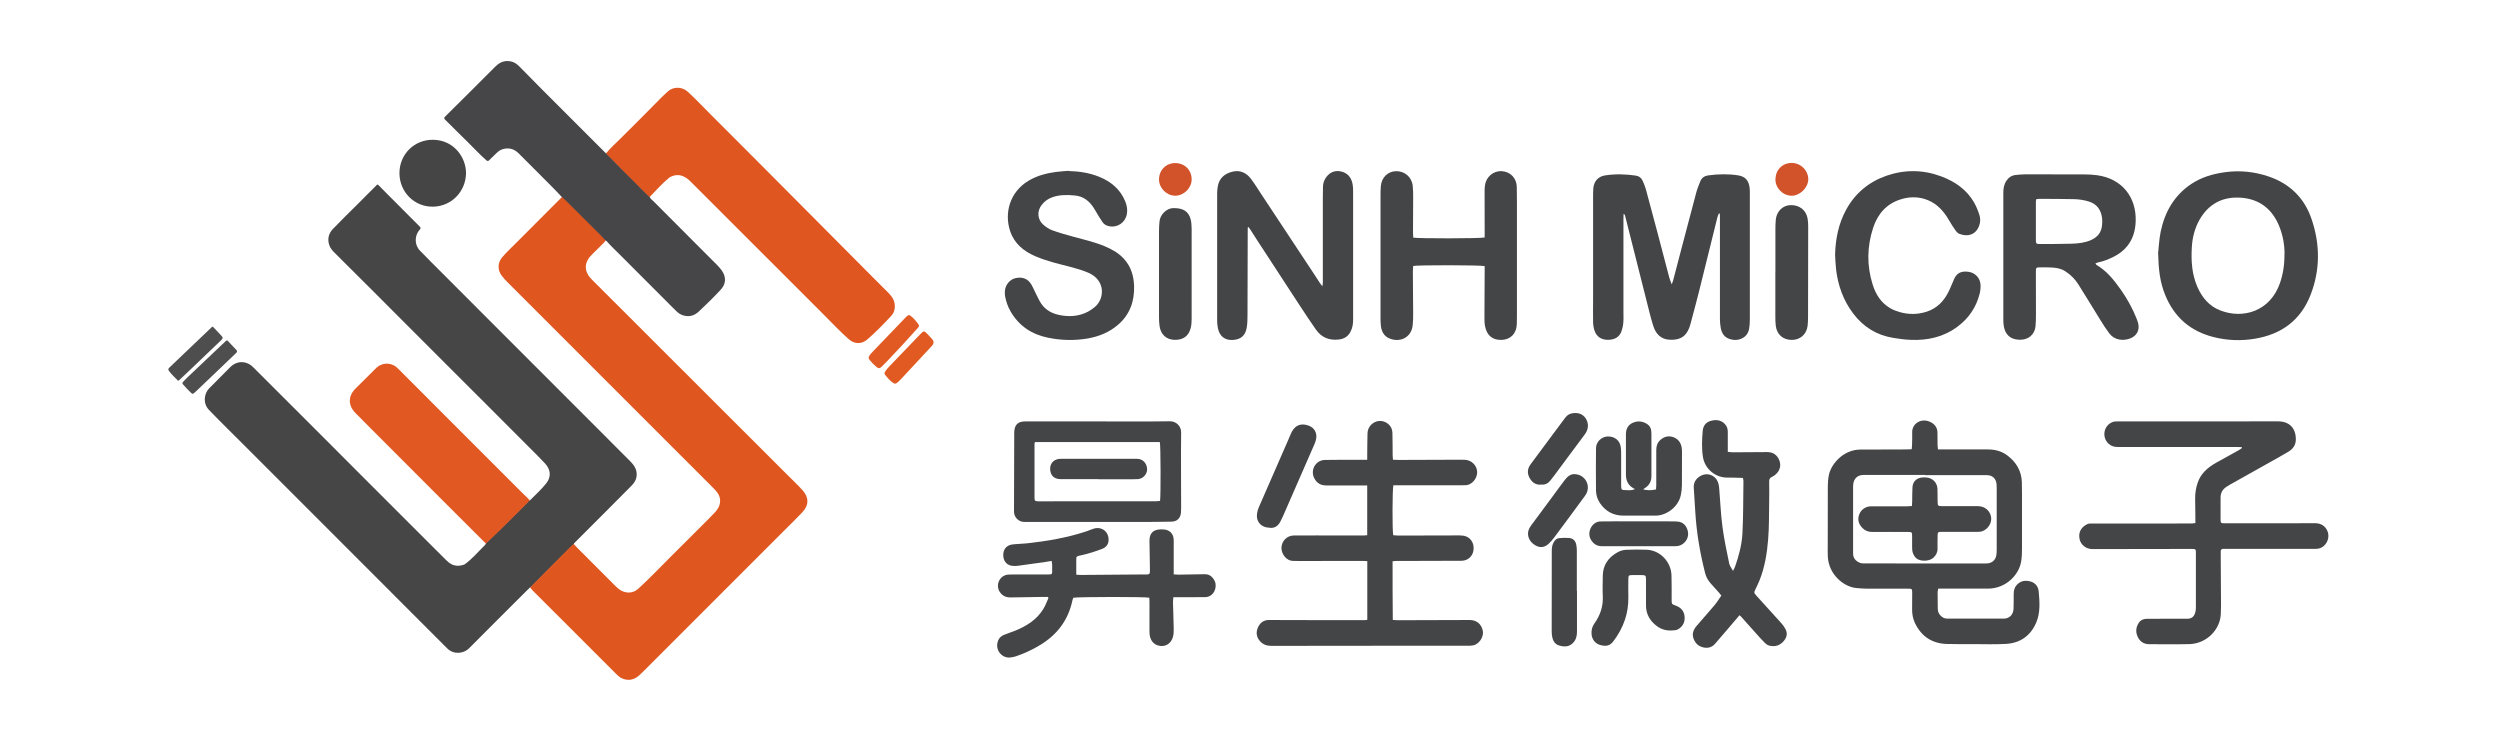 <?xml version="1.0" encoding="UTF-8"?>
<svg id="_图层_1" data-name="图层 1" xmlns="http://www.w3.org/2000/svg" viewBox="0 0 340.16 99.21">
  <defs>
    <style>
      .cls-1 {
        fill: #464647;
      }

      .cls-1, .cls-2, .cls-3, .cls-4, .cls-5, .cls-6, .cls-7, .cls-8, .cls-9, .cls-10, .cls-11 {
        stroke-width: 0px;
      }

      .cls-2 {
        fill: #d2532a;
      }

      .cls-3 {
        fill: #e15822;
      }

      .cls-4 {
        fill: #464648;
      }

      .cls-5 {
        fill: #e05620;
      }

      .cls-6 {
        fill: #444546;
      }

      .cls-7 {
        fill: #4f4e4e;
      }

      .cls-8 {
        fill: #454546;
      }

      .cls-9 {
        fill: #e0561f;
      }

      .cls-10 {
        fill: #e15a23;
      }

      .cls-11 {
        fill: #e15a21;
      }
    </style>
  </defs>
  <path class="cls-6" d="m263.71,61.15c.29,0,.5,0,.72,0,2.02,0,4.03,0,6.05,0,.98,0,1.91.24,2.7.86,1.17.9,1.86,2.07,1.92,3.57.02.54.02,1.09.02,1.64,0,2.49.01,4.98,0,7.47,0,.58-.02,1.17-.12,1.74-.32,1.85-2.12,3.67-4.54,3.66-2,0-4,0-6,0-.23,0-.47,0-.73,0-.04.19-.09.33-.09.46,0,.74,0,1.49.02,2.23,0,.37.1.7.39.99.26.26.54.4.91.4,2.56,0,5.12,0,7.68,0,.78,0,1.3-.54,1.33-1.36.03-.67.01-1.34.02-2.02,0-.47.12-.9.46-1.25.5-.51,1.1-.6,1.76-.44.7.17,1.12.69,1.18,1.35.13,1.43.25,2.88-.33,4.25-.77,1.81-2.18,2.8-4.12,2.91-1.48.09-2.98.03-4.47.03-1.2,0-2.4.02-3.6-.02-2.02-.07-3.47-1.05-4.33-2.88-.27-.59-.38-1.21-.37-1.85,0-.75.01-1.49.01-2.24,0-.53-.03-.55-.56-.55-1.85,0-3.71,0-5.56,0-.49,0-.98-.05-1.47-.09-1.67-.14-3.77-1.79-3.89-4.28-.03-.51-.01-1.02-.01-1.53,0-2.69,0-5.38.01-8.07,0-.52.05-1.06.16-1.57.35-1.52,2.01-3.38,4.26-3.39,2.13,0,4.25-.01,6.38-.02.19,0,.39-.02.62-.03.02-.22.04-.4.04-.57.01-.56.04-1.13.02-1.69-.05-1.18,1.15-1.99,2.34-1.5.68.28,1.12.79,1.1,1.59,0,.51,0,1.02.01,1.53,0,.2.03.39.06.68Zm-1.77,3.47s0,0,0,0c-2.78,0-5.56.01-8.33,0-.59,0-1.04.21-1.3.72-.14.27-.17.63-.17.94-.01,1.98,0,3.96,0,5.94,0,1.04,0,2.07,0,3.11,0,.63.38,1.01.9,1.24.22.1.5.09.75.09,5.34,0,10.68.01,16.01.01.2,0,.4,0,.6-.01.65-.05,1.12-.46,1.23-1.11.04-.25.05-.51.05-.76,0-1.53,0-3.05,0-4.58,0-1.27,0-2.54,0-3.81,0-.18,0-.36-.02-.54-.09-.77-.56-1.21-1.34-1.21-2.8,0-5.59,0-8.39,0Z"/>
  <path class="cls-6" d="m189.48,76.36c.01,2.68-.01,5.31.03,7.99.28.02.49.04.7.04,3.25,0,6.51-.02,9.76-.03.93,0,1.58.53,1.78,1.43.16.71-.3,1.59-1.02,1.93-.22.1-.49.13-.74.14-2.49,0-4.98,0-7.47,0-6.51,0-13.01,0-19.52.02-.63,0-1.13-.17-1.55-.63-.49-.54-.58-1.18-.31-1.83.27-.63.74-1.06,1.51-1.06,2.69.01,5.38.01,8.07.02,1.65,0,3.31,0,4.96,0,.11,0,.21-.02.36-.04v-7.99c-.21-.01-.38-.03-.56-.03-2.89,0-5.78,0-8.67.01-.27,0-.54,0-.82-.01-1.04,0-1.62-1.01-1.63-1.73-.01-.93.72-1.72,1.67-1.73,2.09-.02,4.18,0,6.27,0,1.09,0,2.18,0,3.27,0,.14,0,.28-.02.46-.04v-6.77c-.24,0-.43,0-.63,0-1.65,0-3.31,0-4.96,0-.68,0-1.19-.27-1.54-.85-.7-1.13.04-2.58,1.37-2.62,1.71-.04,3.42-.01,5.12-.02.19,0,.39,0,.64,0,0-.25,0-.43,0-.6.01-1,.01-2,.04-3,.02-.78.55-1.43,1.29-1.63.68-.19,1.49.12,1.88.77.14.24.21.54.22.82.03,1,.02,2,.03,3,0,.2.03.39.04.63.27.01.5.03.73.03,2.76,0,5.52-.02,8.29-.03.25,0,.51,0,.76.01.92.04,1.66.77,1.68,1.67.02.88-.74,1.8-1.62,1.79-.49,0-.98.01-1.47.01-2.6,0-5.2,0-7.8,0-.18,0-.36,0-.51,0-.14.46-.16,6.14-.02,6.79.21.01.44.05.66.05,2.8,0,5.6-.02,8.39-.02.3,0,.63.04.9.15.74.31,1.11,1.11.96,1.94-.14.79-.78,1.35-1.6,1.36-2.18.02-4.36.01-6.54.02-.74,0-1.49,0-2.23,0-.19,0-.39.03-.63.05Z"/>
  <path class="cls-6" d="m227.46,38.68c.09-.24.14-.35.18-.47.45-1.72.9-3.44,1.35-5.16.6-2.28,1.2-4.57,1.81-6.85.14-.52.35-1.03.55-1.53.18-.46.56-.73,1.03-.8,1.35-.19,2.72-.22,4.07-.02,1.02.16,1.48.68,1.61,1.7.03.25.03.51.03.76,0,5.73,0,11.45,0,17.18,0,.4-.03.8-.09,1.19-.2,1.28-1.35,1.66-2.14,1.56-1-.13-1.53-.61-1.73-1.61-.08-.42-.11-.87-.11-1.3,0-4.49,0-8.98,0-13.47,0-.26,0-.52-.01-.79-.05,0-.09-.02-.14-.02-.07.19-.16.38-.21.58-.85,3.4-1.68,6.81-2.53,10.21-.35,1.41-.74,2.81-1.11,4.21-.05.18-.1.35-.16.52-.5,1.31-1.34,1.7-2.62,1.66-1.26-.04-1.96-.81-2.3-1.91-.35-1.11-.61-2.24-.9-3.37-.45-1.74-.89-3.48-1.32-5.23-.54-2.13-1.07-4.26-1.61-6.39-.02-.08-.06-.16-.2-.24,0,.24-.02.47-.02.71,0,4.2,0,8.4,0,12.6,0,.51.03,1.02-.02,1.53-.03.39-.12.79-.25,1.16-.31.85-1.02,1.15-1.86,1.15-.86,0-1.51-.41-1.8-1.24-.13-.37-.19-.78-.2-1.17-.02-.98,0-1.96,0-2.94,0-4.71,0-9.41,0-14.12,0-.38,0-.76.03-1.14.08-.95.65-1.61,1.58-1.76,1.39-.22,2.79-.18,4.18.02.44.06.78.31.96.72.17.38.33.77.44,1.17.55,2.01,1.09,4.03,1.62,6.05.53,1.98,1.04,3.97,1.56,5.95.07.27.19.53.33.91Z"/>
  <path class="cls-6" d="m298.71,71.12c0-.3,0-.55,0-.8,0-.84-.03-1.67-.03-2.51,0-.71.1-1.41.33-2.09.43-1.29,1.37-2.11,2.51-2.75,1.03-.58,2.07-1.14,3.1-1.72.15-.08.28-.19.43-.29,0-.04-.02-.08-.03-.12-.19,0-.37-.02-.56-.02-5.43,0-10.86,0-16.3,0-.48,0-.89-.11-1.25-.44-.97-.89-.69-2.48.54-2.96.21-.08.46-.08.69-.08,3.05,0,6.1.01,9.16,0,4.22,0,8.43-.02,12.65-.01,1.56,0,2.45.93,2.43,2.49-.01.75-.4,1.27-1.01,1.64-.83.49-1.67.96-2.51,1.43-1.82,1.02-3.64,2.04-5.46,3.06-.16.09-.31.19-.46.29-.53.34-.8.82-.8,1.46,0,.98,0,1.96,0,2.94,0,.52.03.56.56.56,1.76,0,3.52,0,5.29,0,2.34,0,4.69,0,7.03-.01.8,0,1.41.41,1.68,1.12.26.69.05,1.47-.52,1.98-.32.28-.68.39-1.1.39-1.11,0-2.22,0-3.32,0-2.96,0-5.92,0-8.88,0-.13,0-.25,0-.38,0-.22,0-.34.11-.34.34,0,.24,0,.47,0,.71.01,2.22.03,4.43.04,6.65,0,.38-.02.76-.03,1.14-.07,2.09-1.86,4.03-4.24,4.12-1.22.04-2.43.02-3.65.02-.64,0-1.27,0-1.91-.01-.76-.02-1.27-.43-1.55-1.1-.28-.67-.17-1.32.26-1.9.25-.33.61-.44,1.01-.45.71,0,1.42,0,2.13-.01,1.11,0,2.22,0,3.32,0,.69,0,1.02-.28,1.18-.96.04-.19.06-.4.06-.59,0-2.47,0-4.94,0-7.41,0-.52-.02-.54-.63-.54-4.22,0-8.43.01-12.65.02-.29,0-.58,0-.87,0-.85-.03-1.54-.61-1.69-1.42-.18-1.03.38-1.65,1.08-1.98.18-.09.43-.08.64-.08,3.8,0,7.59,0,11.39,0,.74,0,1.49,0,2.23-.01.12,0,.25-.03.46-.06Z"/>
  <path class="cls-6" d="m169.78,30.95c0,.1-.01.2-.01.31,0,3.87-.01,7.74-.03,11.61,0,.6-.01,1.2-.12,1.79-.24,1.27-1.11,1.57-1.97,1.6-1.03.03-1.71-.54-1.93-1.57-.07-.33-.11-.68-.11-1.03,0-5.78,0-11.56,0-17.34,0-.31.03-.62.08-.92.18-1.16.94-1.78,2-2.04,1.01-.25,1.88.13,2.5.95.52.68.96,1.41,1.43,2.12,2.4,3.64,4.8,7.27,7.21,10.91.27.41.53.82.8,1.23.07.1.15.19.3.38.03-.23.06-.36.06-.49,0-3.83,0-7.67,0-11.5,0-.53,0-1.05.02-1.58.01-.47.17-.9.44-1.27.49-.66,1.15-.95,1.96-.79.87.17,1.41.75,1.6,1.6.11.47.1.97.1,1.46,0,4.89,0,9.78,0,14.66,0,.82.01,1.64,0,2.45,0,.57-.08,1.12-.35,1.64-.33.64-.85.97-1.55,1.06-1.33.17-2.41-.26-3.17-1.36-.77-1.1-1.51-2.22-2.25-3.35-1.87-2.86-3.74-5.72-5.6-8.58-.37-.56-.72-1.13-1.09-1.7-.07-.1-.15-.2-.22-.3-.04.01-.07.02-.11.03Z"/>
  <path class="cls-6" d="m285.12,35.87c.08.1.1.15.14.18,1.42.83,2.41,2.09,3.33,3.4.86,1.22,1.58,2.53,2.13,3.92.07.17.13.34.18.51.29.98-.13,1.83-1.09,2.18-1,.37-2.14.19-2.81-.7-.44-.58-.83-1.19-1.21-1.81-1.01-1.62-1.99-3.26-3.01-4.87-.46-.73-1.07-1.32-1.8-1.79-.57-.36-1.18-.46-1.82-.49-.54-.03-1.09-.03-1.63-.02-.47,0-.52.05-.52.55,0,1.96.01,3.93.01,5.89,0,.53-.01,1.05-.06,1.58-.1,1.06-.92,1.9-2.3,1.82-1.13-.06-1.8-.68-2.01-1.8-.05-.28-.07-.58-.07-.87,0-5.78,0-11.56,0-17.34,0-.57.09-1.12.42-1.61.3-.45.71-.73,1.24-.79.43-.05.87-.08,1.3-.09,2.67,0,5.34,0,8.01.01.6,0,1.2.03,1.79.11,3.35.46,5.36,2.94,5.25,6.27-.04,1.22-.35,2.37-1.13,3.35-.5.63-1.12,1.09-1.82,1.45-.7.36-1.42.65-2.19.8-.1.02-.2.08-.35.14Zm-8.06-8.77c-.02.15-.05.26-.05.36,0,1.74,0,3.49,0,5.23,0,.46.06.51.56.51,1.42,0,2.83,0,4.25-.04.91-.02,1.82-.12,2.66-.48.88-.38,1.44-1.03,1.53-2.01.03-.32.05-.66.01-.98-.13-1.1-.69-1.92-1.77-2.26-.63-.2-1.31-.31-1.97-.33-1.6-.05-3.19-.03-4.79-.04-.12,0-.25.02-.43.04Z"/>
  <path class="cls-6" d="m293.65,34.37c.08-.66.12-1.77.34-2.85.56-2.67,1.83-4.92,4.15-6.48,1.38-.92,2.91-1.37,4.53-1.6,2.09-.3,4.14-.08,6.12.61,2.81.99,4.76,2.91,5.72,5.73,1.18,3.43,1.2,6.91-.11,10.3-1.33,3.47-3.96,5.41-7.61,6.01-1.87.31-3.74.24-5.57-.22-3.18-.79-5.4-2.71-6.63-5.77-.71-1.75-.89-3.42-.95-5.73Zm17.19.26c.02-1.23-.2-2.57-.72-3.85-.93-2.29-2.61-3.65-5.09-3.87-2.53-.22-4.5.78-5.77,3.02-.64,1.14-.95,2.39-1.03,3.69-.11,1.87,0,3.7.77,5.45.64,1.44,1.61,2.59,3.08,3.16,3.15,1.24,6.83.09,8.14-3.71.42-1.22.62-2.46.61-3.89Z"/>
  <path class="cls-6" d="m202.02,36.21c-.55-.15-9.07-.16-9.74-.02-.01.23-.04.48-.04.72,0,1.93.03,3.85.04,5.78,0,.51-.01,1.02-.06,1.52-.15,1.73-1.76,2.47-3.24,1.81-.68-.31-1-.93-1.09-1.66-.05-.38-.05-.76-.05-1.14,0-5.51,0-11.01,0-16.52,0-.45,0-.91.04-1.36.1-1.2.95-2.02,2.07-2.05,1.17-.02,2.15.81,2.27,1.99.06.54.06,1.09.06,1.63,0,1.58-.01,3.16-.02,4.74,0,.23.02.46.03.68.5.14,9.18.13,9.72-.02,0-.19,0-.4,0-.61,0-1.84-.01-3.67-.01-5.51,0-.33,0-.66.05-.98.16-1.15,1.15-1.98,2.27-1.92,1.17.06,2.03.93,2.06,2.13.03,1.47.02,2.94.02,4.42,0,4.4,0,8.79,0,13.19,0,.38,0,.76-.02,1.14-.07,1.24-.85,2.04-2.08,2.08-1.21.03-2-.58-2.25-1.91-.08-.44-.07-.91-.07-1.36,0-2.07.02-4.14.03-6.21,0-.19,0-.39,0-.56Z"/>
  <path class="cls-6" d="m145.41,23.27c1.42.04,2.8.24,4.11.77,1.63.65,2.91,1.7,3.59,3.37.23.57.33,1.15.21,1.76-.23,1.13-1.28,1.84-2.4,1.61-.37-.07-.69-.24-.91-.56-.19-.27-.36-.54-.53-.82-.24-.39-.45-.79-.7-1.17-.6-.9-1.38-1.52-2.51-1.63-1.06-.1-2.1-.12-3.12.25-.58.21-1.06.57-1.43,1.05-.64.83-.57,1.96.22,2.66.36.32.78.61,1.23.77.92.34,1.86.6,2.81.86,1.45.4,2.93.73,4.32,1.31.98.41,1.9.92,2.63,1.72.95,1.04,1.33,2.3,1.38,3.7.06,2.1-.59,3.91-2.21,5.29-1.17,1-2.56,1.57-4.08,1.84-1.81.31-3.62.27-5.42-.1-2.21-.45-3.95-1.59-5.1-3.58-.37-.64-.6-1.32-.74-2.04-.05-.25-.05-.51-.03-.76.07-.82.66-1.52,1.39-1.71.96-.24,1.72.04,2.21.85.17.28.29.58.44.88.23.46.44.92.68,1.36.55,1.03,1.44,1.63,2.55,1.88,1.38.31,2.75.25,4.03-.42.32-.17.62-.38.9-.61,1.38-1.11,1.53-3.63-.8-4.67-.77-.34-1.6-.58-2.43-.8-1.62-.42-3.25-.79-4.79-1.45-1.6-.68-2.89-1.72-3.46-3.42-.83-2.46-.07-5.35,2.53-6.89,1.13-.67,2.38-.99,3.66-1.17.59-.08,1.19-.11,1.79-.16Z"/>
  <path class="cls-6" d="m142.57,81.22c-.25,0-.5,0-.74,0-1.43.02-2.87.04-4.3.07-.63.01-1.13-.2-1.49-.74-.64-.96-.02-2.27,1.13-2.37.27-.02.54-.02.82-.02,1.54,0,3.09,0,4.63,0,.53,0,.56-.02.54-.55,0-.41.03-.83-.07-1.29-.34.06-.62.11-.9.15-1.22.17-2.44.34-3.67.51-.2.03-.4.03-.6.02-.81,0-1.36-.53-1.41-1.35-.06-.85.41-1.47,1.24-1.57.65-.08,1.31-.08,1.96-.15,2.75-.3,5.47-.76,8.1-1.63.36-.12.71-.29,1.07-.39,1.07-.28,1.98.45,1.96,1.56-.01.61-.36,1.02-.92,1.23-.63.24-1.27.44-1.91.63-.36.11-.74.18-1.11.27-.42.1-.46.13-.46.54-.01.67,0,1.33,0,2.05.25.02.45.05.64.04,2.92-.02,5.85-.05,8.77-.07.09,0,.18,0,.27,0,.22,0,.34-.11.34-.34,0-.18,0-.36,0-.55-.02-1.24-.05-2.47-.06-3.71,0-1,.51-1.5,1.5-1.53.11,0,.22,0,.33,0,.91.03,1.46.57,1.47,1.48.01,1.29,0,2.58,0,3.87,0,.23,0,.47,0,.77.25.02.46.04.67.04,1.16-.01,2.33-.03,3.49-.06.71-.02,1.14.34,1.43.96.38.82-.14,2.16-1.34,2.16-1.09,0-2.18,0-3.27.01-.32,0-.65,0-1.03,0-.02.27-.05.48-.05.69.03,1.2.08,2.4.1,3.6,0,.38,0,.77-.11,1.13-.27.94-1.08,1.4-1.97,1.16-.62-.17-.99-.6-1.14-1.2-.08-.29-.08-.61-.08-.92,0-1.27,0-2.54,0-3.82,0-.2-.02-.39-.02-.57-.41-.14-9.53-.13-10.34,0-.04.12-.1.25-.13.39-.56,2.64-2.04,4.61-4.33,6.01-1.06.65-2.17,1.17-3.35,1.57-.25.09-.53.13-.8.16-1.03.13-2.14-.98-1.62-2.31.16-.4.46-.64.85-.79.51-.2,1.03-.37,1.53-.57,1.54-.64,2.91-1.5,3.79-2.97.28-.46.46-.97.68-1.46-.03-.05-.06-.1-.1-.16Z"/>
  <path class="cls-6" d="m237.19,65.03c-.45-.01-.88-.03-1.31-.04-.31,0-.62-.01-.93-.01-1.45,0-2.96-1.09-3.24-2.79-.19-1.19-.13-2.39-.03-3.59.06-.68.45-1.16,1.11-1.34.7-.19,1.37-.13,1.91.44.28.3.39.65.39,1.05,0,.67,0,1.34,0,2.02,0,.22,0,.43,0,.71.26.02.47.06.67.06,1.56,0,3.13-.02,4.69-.03.81,0,1.38.4,1.66,1.15.26.7.07,1.4-.53,1.91-.15.13-.32.25-.5.33-.27.12-.36.31-.36.6.01.93.02,1.85,0,2.78-.03,1.71,0,3.42-.14,5.12-.15,1.9-.46,3.79-1.18,5.58-.16.39-.34.76-.52,1.14-.25.52-.25.54.12.95,1.11,1.22,2.23,2.44,3.33,3.67.23.25.44.54.6.84.31.58.21,1.12-.21,1.62-.53.64-1.21.84-2,.64-.21-.05-.43-.21-.59-.37-.44-.44-.85-.9-1.26-1.36-.67-.74-1.33-1.49-2-2.24-.05-.05-.11-.09-.19-.16-.1.12-.19.22-.28.33-1.01,1.19-2.02,2.38-3.05,3.56-.37.42-.84.6-1.42.52-.75-.11-1.23-.53-1.49-1.2-.26-.66-.03-1.25.41-1.76.8-.94,1.63-1.86,2.42-2.8.34-.4.61-.85.94-1.32-.11-.13-.2-.26-.3-.38-.4-.45-.81-.89-1.2-1.34-.32-.38-.56-.8-.69-1.29-.7-2.74-1.18-5.5-1.35-8.33-.07-1.11-.15-2.21-.21-3.32-.04-.61.19-1.1.68-1.47,1.02-.77,2.35-.32,2.68.91.07.24.09.5.11.75.14,1.72.21,3.45.44,5.16.22,1.65.57,3.29.91,4.93.06.32.3.6.52,1.02.13-.27.22-.42.28-.58.51-1.46.92-2.97,1-4.51.13-2.38.1-4.76.14-7.14,0-.12-.04-.24-.07-.42Z"/>
  <path class="cls-6" d="m249.69,34.62c.06-2.14.47-4.19,1.5-6.08,1.23-2.25,3.08-3.79,5.49-4.63,2.5-.86,5.01-.83,7.48.1,1.86.7,3.45,1.8,4.46,3.57.29.52.52,1.08.7,1.65.11.35.15.77.07,1.13-.33,1.48-1.49,1.94-2.77,1.47-.22-.08-.42-.3-.56-.5-.32-.44-.6-.91-.88-1.38-.68-1.17-1.54-2.16-2.82-2.7-1.24-.52-2.53-.52-3.79-.11-1.91.61-3.09,1.99-3.7,3.85-.84,2.56-.88,5.14-.07,7.72.42,1.34,1.13,2.48,2.37,3.21.4.24.85.41,1.3.54,1.22.35,2.44.34,3.65-.04,1.44-.46,2.4-1.46,3.04-2.79.26-.54.48-1.1.72-1.65.36-.83.98-1.15,2.01-.99.89.14,1.54.86,1.59,1.75.02.39-.02.81-.11,1.19-.47,1.87-1.49,3.38-3.03,4.52-1.89,1.41-4.06,1.89-6.37,1.79-.8-.03-1.59-.14-2.38-.27-2.26-.37-4.07-1.5-5.44-3.32-1.35-1.78-2.07-3.82-2.33-6.03-.08-.67-.09-1.34-.13-2.01Z"/>
  <path class="cls-6" d="m149.32,57.34c3.29,0,6.58.03,9.86-.02.84-.01,1.54.65,1.53,1.51-.04,3.4,0,6.79,0,10.19,0,.24,0,.47-.02.71-.06.77-.53,1.24-1.3,1.25-1.53.03-3.05.04-4.58.04-4.94,0-9.88,0-14.82,0-.2,0-.4,0-.6,0-.86.01-1.44-.73-1.42-1.41,0-.13,0-.25,0-.38,0-3.32.02-6.65.03-9.97,0-.15,0-.29,0-.44.04-1.03.49-1.48,1.51-1.48,3.27,0,6.54,0,9.81,0,0,0,0,0,0,0Zm-8.5,2.81c-.03.13-.06.18-.06.23,0,2.45,0,4.9,0,7.36,0,.39.07.44.44.47.11,0,.22,0,.33,0,5.27,0,10.53,0,15.8-.01.17,0,.35-.03.51-.04.11-.66.09-7.6-.03-8.01h-16.98Z"/>
  <path class="cls-6" d="m222.49,66.55c-.14-.07-.2-.1-.27-.13-.71-.42-1-1.06-.99-1.87.01-1.74,0-3.49,0-5.23,0-.09,0-.18,0-.27.01-.7.29-1.24.95-1.53.68-.3,1.36-.21,1.97.2.3.2.47.5.52.86.02.14.03.29.03.43,0,1.93,0,3.85,0,5.78,0,.75-.32,1.28-.95,1.66-.05.03-.09.06-.13.09-.01.01-.01.03-.02.05.37.14,1.16.15,1.73,0,.01-.19.03-.41.03-.62,0-1.58,0-3.16,0-4.74,0-.53.14-1,.56-1.37.51-.45,1.08-.6,1.72-.39.66.22,1.04.71,1.17,1.38.05.25.05.51.05.76,0,1.45,0,2.91-.01,4.36,0,.47-.05.94-.15,1.4-.35,1.67-2.03,2.81-3.47,2.79-1.43-.02-2.87,0-4.31,0-1.35,0-2.42-.54-3.19-1.66-.36-.52-.56-1.11-.57-1.74-.02-1.93-.02-3.85,0-5.78.01-.86.74-1.55,1.57-1.59.94-.04,1.68.53,1.8,1.45.04.29.05.58.05.87,0,1.44,0,2.87,0,4.31,0,.61.04.67.63.67.37,0,.75.09,1.23-.14Z"/>
  <path class="cls-6" d="m223.96,80.71c0-.64,0-1.27,0-1.91,0-.48-.07-.54-.53-.55-.45,0-.91,0-1.36,0-.45,0-.5.05-.51.5-.01.82-.02,1.64,0,2.45.02,1.06-.12,2.1-.46,3.11-.35,1.06-.89,2.03-1.56,2.92-.44.59-.94.79-1.85.52-.68-.2-1.1-.81-1.14-1.51-.03-.51.08-.97.38-1.39.81-1.13,1.23-2.37,1.15-3.78-.05-.89,0-1.78,0-2.67,0-1.52.77-2.58,2.06-3.28.33-.18.72-.29,1.09-.31.94-.04,1.89-.05,2.83-.01,1.84.08,3.32,1.65,3.37,3.5.03,1.09.02,2.18.02,3.27,0,.64,0,.63.58.84.63.24,1.07.66,1.17,1.38.09.71-.12,1.3-.7,1.72-.16.11-.35.21-.54.24-.83.1-1.64.04-2.36-.45-1.06-.72-1.67-1.7-1.64-3.02.01-.53,0-1.05,0-1.58h0Z"/>
  <path class="cls-6" d="m241.57,36.99c0-1.94,0-3.89,0-5.83,0-.42.01-.84.05-1.25.1-1.14.93-1.96,1.99-2,1.22-.04,2.14.67,2.34,1.83.06.36.08.72.08,1.08,0,4.12,0,8.25-.02,12.37,0,.38-.02.76-.06,1.14-.14,1.15-1,1.92-2.14,1.92-1.2,0-2.04-.72-2.19-1.91-.05-.41-.06-.83-.06-1.25,0-2.03,0-4.07,0-6.1h0Z"/>
  <path class="cls-6" d="m162.14,37.25c0,2.03,0,4.07,0,6.1,0,.43-.02.88-.13,1.29-.31,1.22-1.18,1.63-2.22,1.6-1.14-.04-1.87-.76-2.02-1.91-.05-.38-.07-.76-.07-1.14,0-3.92,0-7.84,0-11.77,0-.43.03-.87.07-1.3.08-.92.96-1.77,1.82-1.8,1.33-.04,2.12.4,2.42,1.53.1.4.12.82.13,1.24.01,2.05,0,4.1,0,6.16h0Z"/>
  <path class="cls-6" d="m172.8,71.81c-1.23-.02-1.95-.86-1.75-2.01.05-.27.12-.53.23-.78,1.33-3.06,2.67-6.12,4.01-9.18.16-.37.3-.74.48-1.09.52-.97,1.34-1.19,2.31-.83.78.29,1.16,1.02.99,1.84-.05.25-.14.49-.24.72-1.43,3.28-2.86,6.55-4.29,9.82-.11.25-.23.49-.36.73-.31.56-.78.85-1.37.79Z"/>
  <path class="cls-6" d="m214.57,80.4c0,1.85,0,3.7,0,5.56,0,.59-.13,1.11-.56,1.54-.53.53-1.16.53-1.83.34-.6-.16-.87-.62-.98-1.19-.05-.25-.07-.5-.07-.76,0-3.61,0-7.23.01-10.84,0-.44.03-.87.26-1.26.17-.3.4-.54.75-.57.45-.04.9-.06,1.35-.02.53.04.86.38.97.89.06.28.08.57.08.86,0,1.82,0,3.63,0,5.45h0Z"/>
  <path class="cls-6" d="m222.88,74.32c-1.63,0-3.27,0-4.9,0-.69,0-1.17-.31-1.51-.88-.62-1.03.17-2.51,1.33-2.49.67.01,1.34-.02,2.01-.02,2.58,0,5.16,0,7.74.01.22,0,.44.01.65.02,1.04.05,1.44.91,1.49,1.59.06.76-.5,1.52-1.25,1.71-.17.04-.36.06-.54.06-1.67,0-3.34,0-5.01,0,0,0,0,0,0,0Z"/>
  <path class="cls-6" d="m214.26,64.52c1.35.02,2.2,1.44,1.59,2.64-.12.24-.3.45-.46.67-1.3,1.77-2.6,3.54-3.92,5.3-.24.32-.5.63-.79.89-.64.56-1.3.55-2.03.01-.64-.47-.91-1.28-.64-1.97.08-.2.19-.39.32-.57.97-1.32,1.94-2.63,2.92-3.94.54-.73,1.07-1.47,1.62-2.19.36-.47.77-.88,1.4-.85Z"/>
  <path class="cls-6" d="m209.69,65.94c-.76.07-1.27-.33-1.6-.97-.33-.64-.24-1.26.2-1.84.98-1.31,1.95-2.62,2.92-3.93.57-.77,1.15-1.54,1.72-2.31.23-.31.51-.56.91-.64.85-.17,1.51.06,1.92.68.43.66.4,1.46-.1,2.14-.73,1-1.47,1.98-2.21,2.97-.68.92-1.36,1.84-2.04,2.75-.15.2-.31.4-.47.6-.32.4-.72.6-1.25.54Z"/>
  <path class="cls-2" d="m241.58,24.34c.04-1.28.99-2.19,2.24-2.17,1.24.02,2.27,1.09,2.22,2.29-.05,1.13-1.2,2.22-2.32,2.17-1.21-.05-2.18-1.09-2.15-2.29Z"/>
  <path class="cls-2" d="m159.91,22.19c1.29,0,2.24.95,2.23,2.23,0,1.17-1.08,2.22-2.24,2.21-1.17-.01-2.19-1.03-2.2-2.19-.01-1.28.95-2.26,2.21-2.25Z"/>
  <path class="cls-6" d="m260.15,68.83c.01-.25.03-.44.03-.64.01-.64,0-1.27.04-1.91.05-.77.57-1.26,1.34-1.31.18-.01.36-.02.54,0,.86.06,1.49.69,1.52,1.56.02.56,0,1.13.02,1.69,0,.61.05.65.65.65,1.47,0,2.94,0,4.41,0,.15,0,.29,0,.44,0,.91.01,1.61.59,1.77,1.45.15.79-.39,1.69-1.22,1.97-.2.07-.43.07-.64.08-1.51,0-3.02,0-4.52,0-.15,0-.29,0-.44,0-.39.02-.44.05-.45.45-.02.62-.01,1.24-.01,1.85,0,.51-.22.91-.59,1.24-.55.49-1.81.52-2.34.02-.2-.19-.35-.47-.44-.73-.08-.23-.08-.5-.09-.75-.01-.47,0-.94,0-1.42,0-.64,0-.65-.63-.65-1.6,0-3.2-.02-4.8,0-.53,0-.96-.16-1.32-.53-.52-.52-.71-1.13-.45-1.84.24-.66.87-1.11,1.59-1.12,1.65-.01,3.31,0,4.96,0,.19,0,.39-.02.62-.04Z"/>
  <path class="cls-6" d="m149.47,65.19c-1.62,0-3.23,0-4.85,0-.13,0-.25,0-.38,0-.67-.03-1.11-.33-1.28-.9-.2-.67,0-1.35.57-1.67.24-.14.55-.19.82-.19,2.32-.01,4.65,0,6.97,0,1.13,0,2.25-.02,3.38,0,.7,0,1.19.44,1.35,1.12.18.78-.39,1.56-1.19,1.64-.27.02-.54.02-.82.02-1.53,0-3.05,0-4.58,0h0Z"/>
  <path class="cls-1" d="m72.09,68.1c.75-.78,1.57-1.49,2.24-2.34.68-.85.62-1.84-.15-2.68-.68-.74-1.41-1.44-2.12-2.16-1.99-2-3.99-4-5.99-6-1.82-1.82-3.64-3.63-5.46-5.45-3.36-3.37-6.72-6.74-10.09-10.1-1.66-1.66-3.33-3.32-5-4.98-.3-.3-.57-.61-.71-1.02-.29-.84-.1-1.6.49-2.22,1.1-1.15,2.24-2.26,3.37-3.38.8-.8,1.6-1.62,2.41-2.41.3-.29.25-.37.61.02.69.73,1.41,1.42,2.11,2.13,1.1,1.11,2.2,2.22,3.31,3.32.16.15.15.25.01.4-.73.8-.75,2.06,0,2.85,1.01,1.05,2.04,2.07,3.07,3.1,2.61,2.62,5.23,5.23,7.84,7.85,3.8,3.8,7.61,7.6,11.41,11.41,2.09,2.09,4.18,4.2,6.28,6.29.51.51.92,1.07.91,1.82,0,.57-.24,1.06-.63,1.46-1.21,1.23-2.43,2.45-3.65,3.67-1.37,1.37-2.74,2.74-4.11,4.11-.07.07-.15.14-.17.24-.08.16-.24.24-.36.36-1.8,1.81-3.61,3.6-5.4,5.42-.05.05-.09.12-.18.11-.17.16-.34.32-.51.49-2.59,2.59-5.19,5.17-7.77,7.77-.8.81-2.15.9-3,.04-1.24-1.24-2.48-2.48-3.72-3.72-4.71-4.71-9.42-9.42-14.12-14.13-3.17-3.17-6.35-6.35-9.52-9.52-1.69-1.69-3.4-3.36-5.06-5.08-.85-.88-.67-2.22.03-2.93.96-.97,1.91-1.94,2.88-2.9.89-.88,2.18-.89,3.08,0,1.8,1.78,3.59,3.58,5.38,5.37,1.79,1.79,3.59,3.58,5.38,5.38,1.42,1.43,2.85,2.86,4.27,4.28,1.66,1.66,3.33,3.32,4.99,4.99,2.07,2.07,4.14,4.14,6.21,6.2.15.15.31.28.47.42.65.47,1.35.5,2.08.22,1.05-.74,1.86-1.74,2.78-2.63.06-.06.09-.13.14-.2,0-.09.06-.15.12-.21,1.86-1.76,3.67-3.58,5.48-5.39.11-.11.15-.31.37-.27Z"/>
  <path class="cls-9" d="m72.14,79.92c.96-.97,1.91-1.94,2.87-2.9.9-.91,1.81-1.81,2.71-2.72.11-.11.23-.21.37-.27.41.5.89.93,1.34,1.39,1.37,1.38,2.74,2.75,4.12,4.13.29.29.58.57.93.79.64.34,1.3.39,1.96.06h0c.12-.1.26-.18.38-.27,1.55-1.41,2.98-2.93,4.46-4.4,1.41-1.39,2.81-2.8,4.21-4.2.59-.59,1.19-1.18,1.76-1.79.4-.42.7-.9.73-1.51.04-.74-.37-1.26-.84-1.74-1.68-1.7-3.38-3.38-5.07-5.07-4.41-4.41-8.81-8.81-13.22-13.22-3.28-3.28-6.56-6.57-9.85-9.85-.27-.27-.52-.56-.75-.86-.55-.73-.55-1.71.03-2.42.63-.77,1.38-1.44,2.08-2.15,1.88-1.89,3.76-3.77,5.64-5.65.15-.15.31-.31.46-.46.32.04.46.31.65.5,1.59,1.56,3.17,3.15,4.75,4.73.16.16.28.36.46.49.06.04.09.11.07.19-.08.18-.23.3-.36.44-.51.5-1.02,1.01-1.53,1.52-1.08,1.08-1.04,2.29.02,3.35,1.56,1.56,3.13,3.12,4.69,4.68,1.51,1.51,3.02,3.02,4.53,4.53,1.5,1.5,3.01,3,4.51,4.5,1.4,1.4,2.8,2.8,4.2,4.2,1.51,1.51,3.02,3.01,4.53,4.52,1.31,1.31,2.61,2.62,3.93,3.93.76.76,1.54,1.49,2.26,2.28.91.98.92,2.06,0,3.03-.86.91-1.76,1.79-2.65,2.67-3.83,3.83-7.66,7.66-11.49,11.49-2.51,2.51-5.01,5.01-7.52,7.52-.29.29-.59.59-.95.82-.71.42-1.42.38-2.13,0-.32-.21-.58-.49-.85-.76-2.1-2.1-4.19-4.19-6.29-6.29-1.57-1.56-3.13-3.13-4.7-4.69-.16-.16-.31-.33-.44-.52Z"/>
  <path class="cls-5" d="m93.41,24.23c-.17-.09-.33-.18-.5-.27-.65-.24-1.26-.15-1.85.21-.97.8-1.79,1.73-2.66,2.63-.14.05-.22-.05-.3-.13-.27-.27-.56-.52-.79-.83-.24-.31-.57-.53-.85-.81-1.3-1.29-2.53-2.63-3.84-3.9-.08-.07-.17-.14-.17-.26.62-.75,1.35-1.39,2.04-2.08,1.86-1.86,3.73-3.7,5.56-5.58.27-.27.55-.53.83-.78.76-.67,1.94-.65,2.71.06,1.08,1,2.09,2.07,3.13,3.11,2.35,2.34,4.69,4.69,7.03,7.04,2.12,2.13,4.24,4.26,6.36,6.39,2.85,2.87,5.7,5.73,8.55,8.6.76.77,1.53,1.53,2.29,2.29.45.45.76.97.8,1.62.03.55-.11,1.04-.48,1.43-1.05,1.13-2.12,2.24-3.3,3.25-.75.64-1.74.6-2.48-.06-1.29-1.14-2.45-2.4-3.67-3.61-4.29-4.28-8.58-8.57-12.86-12.85-1.67-1.67-3.34-3.34-5.01-5.01-.07-.07-.15-.13-.22-.2-.12-.07-.2-.2-.33-.27Z"/>
  <path class="cls-4" d="m82.45,20.87c1.33,1.34,2.64,2.7,3.99,4.02.57.56,1.12,1.14,1.69,1.7.09.08.17.16.28.21.07.25.3.38.47.55,2.7,2.71,5.4,5.41,8.1,8.12.43.43.88.84,1.23,1.34.62.88.59,1.82-.15,2.61-.95,1.03-1.95,2-2.97,2.96-.69.65-1.49.81-2.36.45-.46-.19-.79-.58-1.14-.92-2.43-2.43-4.87-4.86-7.29-7.3-.58-.58-1.18-1.13-1.71-1.75-.06-.06-.12-.11-.2-.13-.48-.56-1.02-1.08-1.55-1.6-1.36-1.36-2.72-2.72-4.09-4.07-.09-.09-.2-.16-.29-.24-1.26-1.35-2.59-2.63-3.88-3.94-.67-.68-1.35-1.35-2.02-2.02-.63-.63-1.38-.81-2.23-.54-.4.13-.69.43-.98.71-.26.25-.53.5-.78.76-.14.15-.24.16-.41.01-.88-.77-1.66-1.63-2.49-2.44-1.04-1.01-2.07-2.05-3.1-3.07-.15-.15-.19-.24,0-.43,2.29-2.26,4.56-4.53,6.84-6.81.58-.58,1.24-.86,2.07-.7.48.09.85.36,1.18.69,1.03,1.03,2.04,2.07,3.06,3.1,1.56,1.56,3.12,3.12,4.68,4.68,1.35,1.35,2.7,2.7,4.05,4.05Z"/>
  <path class="cls-3" d="m72.09,68.1c-.16.03-.18.19-.28.28-1.22,1.21-2.43,2.42-3.65,3.63-.67.66-1.36,1.31-2.04,1.96-2.12-2.11-4.23-4.21-6.34-6.33-2.47-2.46-4.93-4.93-7.39-7.4-1.35-1.36-2.71-2.7-4.05-4.07-1.02-1.04-.98-2.33.07-3.34.94-.91,1.85-1.85,2.78-2.76.64-.62,1.57-.76,2.37-.37.3.15.53.38.76.61,2.07,2.07,4.13,4.14,6.2,6.21,3.54,3.54,7.08,7.08,10.62,10.62.32.32.67.61.96.96Z"/>
  <path class="cls-8" d="m63.41,23.55c-.03,2.49-1.94,4.49-4.42,4.57-2.61.08-4.66-2.02-4.64-4.6.02-2.55,2.04-4.55,4.62-4.5,2.77.05,4.43,2.36,4.44,4.53Z"/>
  <path class="cls-7" d="m30.84,46.31c.12,0,.16.07.22.13.36.38.71.78,1.08,1.15.18.18.13.3-.02.45-.53.51-1.06,1.01-1.59,1.52-1.2,1.15-2.4,2.29-3.6,3.44-.13.13-.27.24-.4.37-.31.28-.32.29-.62,0-.35-.34-.69-.7-1.01-1.07-.12-.14-.09-.22.01-.34.47-.52.99-.98,1.5-1.47,1.28-1.23,2.58-2.45,3.87-3.67.14-.14.29-.27.44-.41.05-.04.1-.07.14-.09Z"/>
  <path class="cls-10" d="m119.6,50.09c-.13,0-.24-.08-.34-.16-.35-.29-.67-.62-.95-.97-.14-.18-.15-.36-.02-.55.11-.17.23-.32.37-.47,1.52-1.59,3.05-3.17,4.57-4.76.38-.4.49-.4.9-.02.31.28.57.61.82.94.15.2.11.32-.04.49-.63.71-1.27,1.42-1.92,2.12-.74.78-1.46,1.57-2.2,2.35-.27.29-.56.57-.84.85-.1.1-.21.17-.36.19Z"/>
  <path class="cls-7" d="m28.93,44.45c.06,0,.09.05.12.09.34.36.67.71,1.01,1.07.31.33.31.4,0,.71-.96.92-1.93,1.84-2.89,2.76-.93.89-1.86,1.79-2.81,2.66-.08.07-.12.1-.19.01-.39-.42-.84-.8-1.18-1.28-.13-.18-.11-.3.04-.44.82-.77,1.63-1.55,2.44-2.33,1.09-1.04,2.18-2.08,3.27-3.12.06-.06.11-.12.2-.14Z"/>
  <path class="cls-11" d="m127.03,46.56c-.01.3-.21.48-.38.66-1.35,1.47-2.72,2.93-4.08,4.39-.11.12-.23.23-.35.34-.35.32-.47.33-.85.04-.35-.27-.64-.62-.92-.96-.13-.16-.12-.32,0-.5.35-.51.81-.93,1.23-1.38,1.17-1.23,2.35-2.45,3.53-3.67.5-.51.51-.51,1-.01.23.23.44.48.66.72.1.11.14.25.16.38Z"/>
</svg>